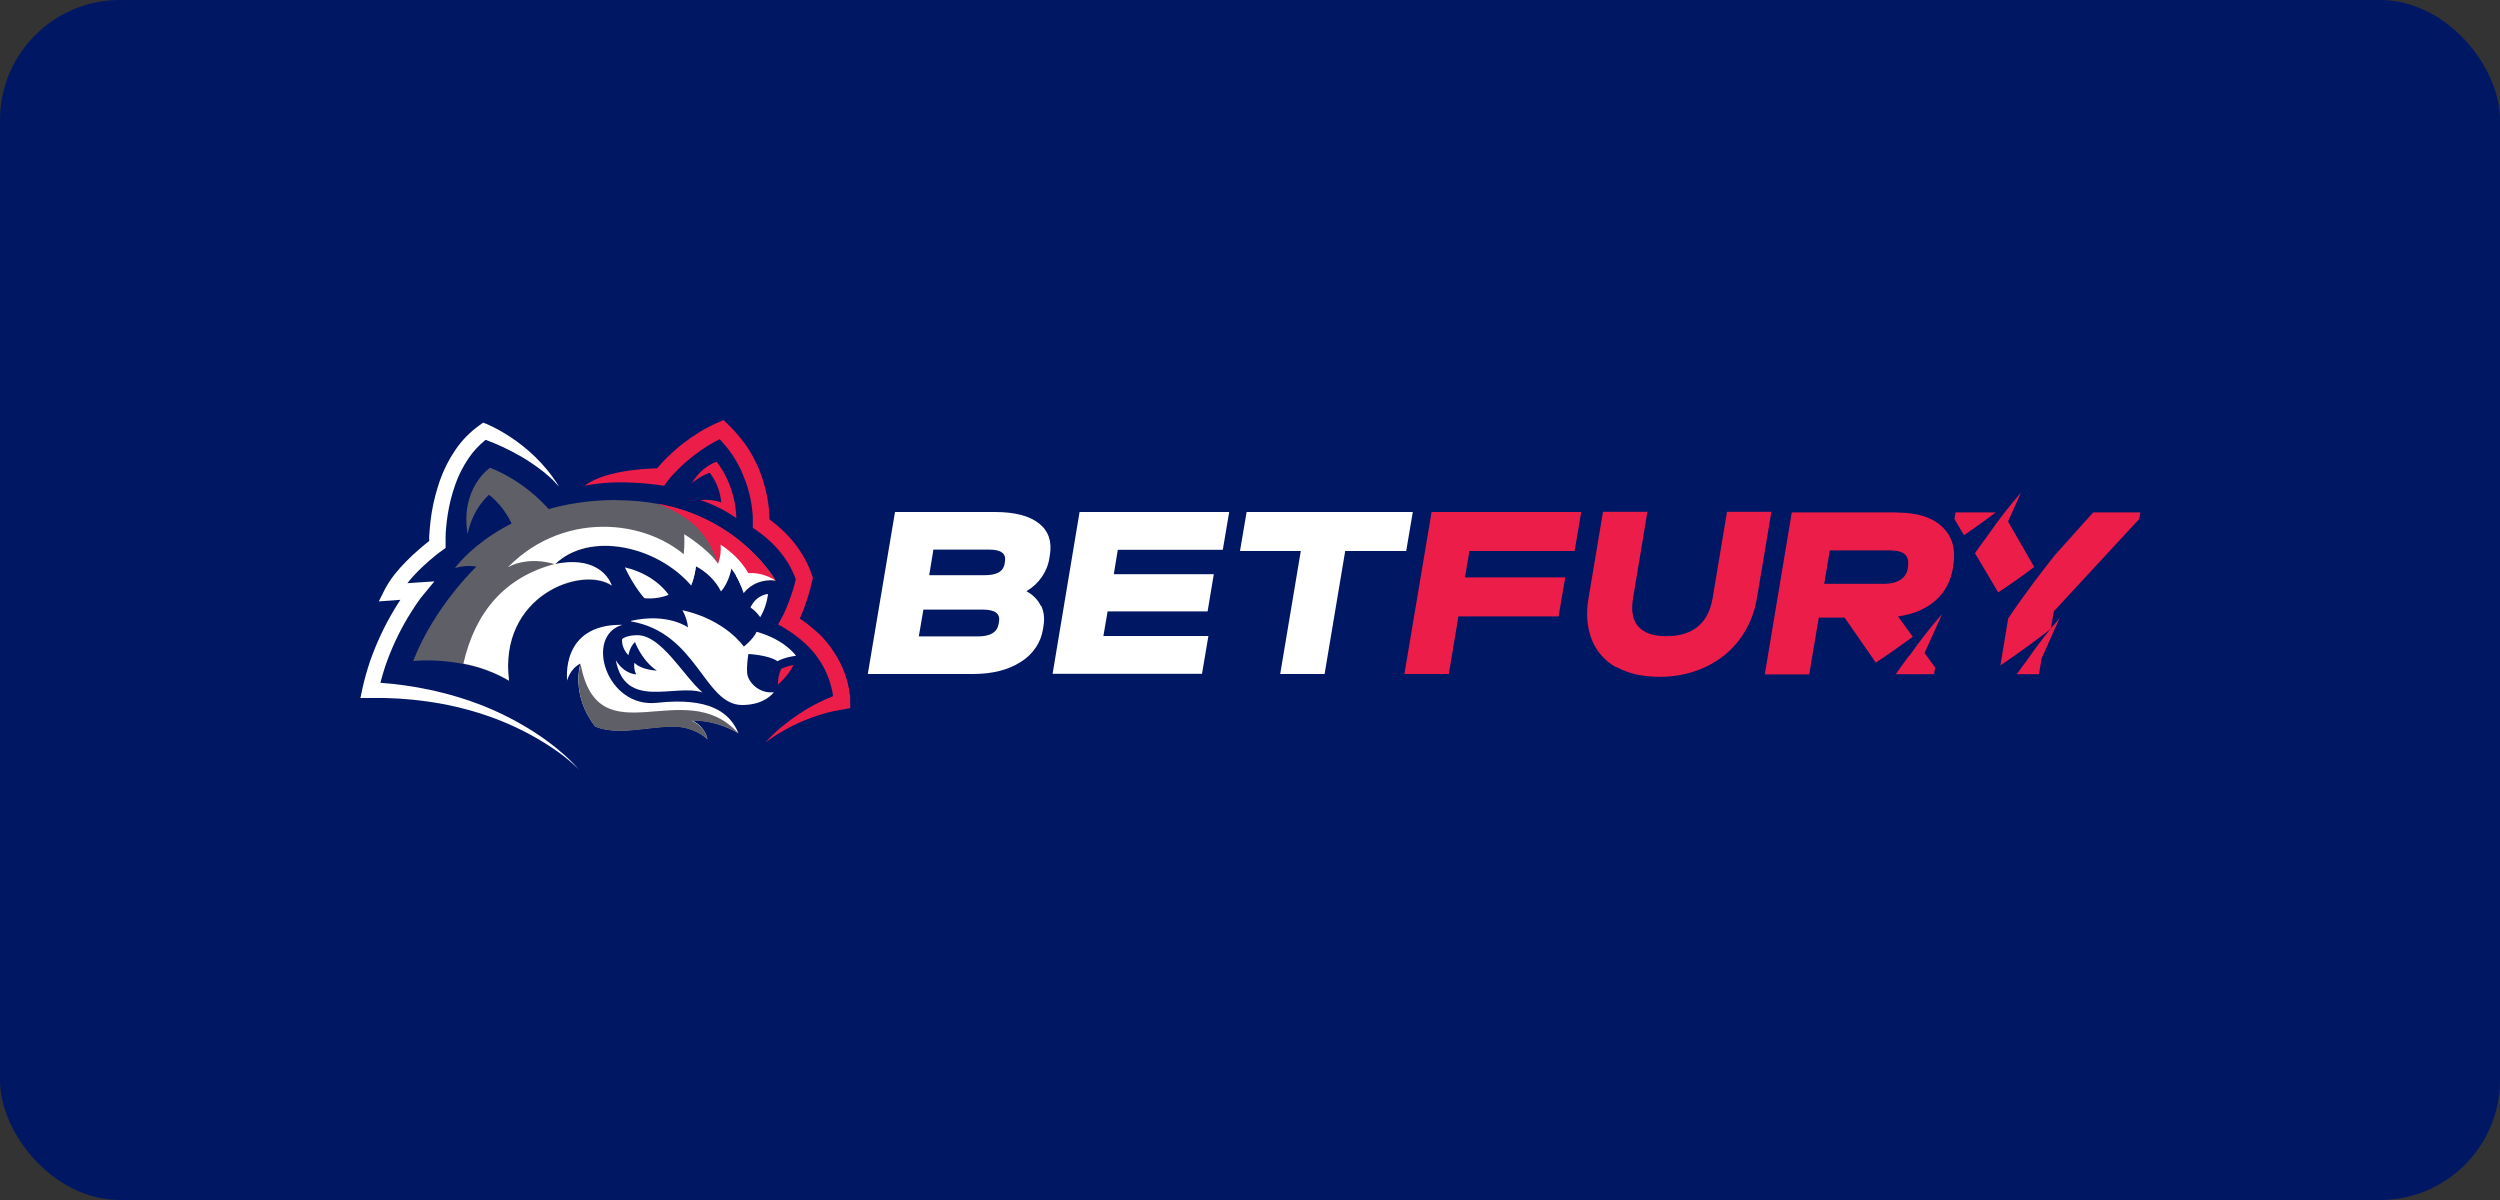 <?xml version="1.0" encoding="UTF-8"?> <svg xmlns="http://www.w3.org/2000/svg" width="125" height="60" viewBox="0 0 125 60" fill="none"><rect x="0" y="0" width="125" height="60" fill="#333333" stroke="none"/><rect width="125" height="60" rx="6" fill="#001764"></rect><path d="M97.78 25.62L97.72 25.95L98.2 26.76C98.82 26.34 99.35 25.95 99.79 25.62H97.78Z" fill="#ED1D49"></path><path d="M100.4 26.08L101.05 24.63C100.47 25.3 99.92 26 99.42 26.73C99.2 27.02 98.97 27.34 98.75 27.66L99.91 29.62C100.61 29.16 101.22 28.72 101.71 28.35L100.4 26.07V26.08Z" fill="#ED1D49"></path><path d="M101.35 33.01C101.18 33.23 101.01 33.47 100.84 33.71H101.95L102.08 32.92L102.98 30.91C102.4 31.58 101.85 32.28 101.35 33.01Z" fill="#ED1D49"></path><path d="M104.66 25.62L102.74 27.76C102.2 28.44 101.27 29.64 100.41 30.92L100.02 33.27C101.12 32.53 101.99 31.87 102.54 31.44L102.69 30.57L106.96 25.95L107.02 25.62H104.68H104.66Z" fill="#ED1D49"></path><path d="M94.87 25.62H89.59L88.24 33.72H90.46L90.94 30.88H92.23L93.79 33.13C94.5 32.66 95.13 32.21 95.64 31.84L94.9 30.82C95.68 30.71 96.3 30.44 96.77 30.03C97.24 29.62 97.53 29.08 97.64 28.43L97.66 28.31C97.8 27.48 97.62 26.83 97.12 26.35C96.62 25.87 95.87 25.63 94.87 25.63V25.62ZM95.41 28.29L95.39 28.41C95.38 28.52 95.34 28.64 95.27 28.74C95.21 28.84 95.12 28.93 95.02 28.99C94.82 29.12 94.56 29.19 94.22 29.19H91.21L91.49 27.52H94.5C95.19 27.52 95.48 27.78 95.4 28.29H95.41Z" fill="#ED1D49"></path><path d="M95.46 32.78C95.24 33.07 95.01 33.39 94.79 33.71H96.7L96.76 33.38L96.23 32.65L97.11 30.69C96.53 31.36 95.98 32.06 95.47 32.79L95.46 32.78Z" fill="#ED1D49"></path><path d="M52.06 30.29C52.2 30.59 52.24 30.93 52.17 31.33L52.15 31.45C52.1 31.78 51.98 32.1 51.78 32.39C51.59 32.67 51.33 32.92 51.03 33.1C50.41 33.5 49.61 33.7 48.63 33.7H43.39L44.75 25.6H49.74C50.73 25.6 51.47 25.79 51.95 26.17C52.43 26.55 52.61 27.09 52.49 27.78L52.47 27.9C52.42 28.24 52.29 28.56 52.09 28.85C51.89 29.14 51.63 29.38 51.32 29.56C51.64 29.73 51.89 29.98 52.04 30.29H52.06ZM46.67 27.48L46.46 28.76H49.23C49.54 28.76 49.78 28.71 49.94 28.62C50.02 28.57 50.09 28.51 50.14 28.43C50.19 28.35 50.22 28.27 50.23 28.18L50.25 28.06C50.31 27.67 50.05 27.48 49.45 27.48H46.68H46.67ZM49.95 31.08C50.02 30.68 49.75 30.48 49.14 30.48H46.17L45.94 31.82H48.91C49.52 31.82 49.86 31.61 49.93 31.2L49.95 31.08Z" fill="white"></path><path d="M53.99 25.6H61.46L61.14 27.49H55.89L55.69 28.71H60.69L60.38 30.57H55.38L55.17 31.8H60.42L60.1 33.69H52.63L53.98 25.59L53.99 25.6Z" fill="white"></path><path d="M65.05 27.55H62L62.33 25.6H70.64L70.31 27.55H67.26L66.23 33.7H64.01L65.04 27.55H65.05Z" fill="white"></path><path d="M71.58 25.6H79.06L78.73 27.55H73.47L73.25 28.87H78.26L77.93 30.82H72.92L72.44 33.7H70.22L71.58 25.6Z" fill="#ED1D49"></path><path d="M80.82 33.37C80.25 33.06 79.81 32.56 79.59 31.98C79.35 31.38 79.29 30.68 79.43 29.89L80.15 25.59H82.37L81.65 29.92C81.55 30.54 81.63 31.01 81.92 31.33C82.2 31.65 82.67 31.81 83.32 31.81C83.98 31.81 84.5 31.65 84.89 31.33C85.28 31.01 85.52 30.54 85.63 29.92L86.35 25.59H88.57L87.85 29.88C87.72 30.68 87.43 31.37 86.98 31.97C86.54 32.56 85.96 33.03 85.27 33.35C84.56 33.68 83.77 33.85 82.97 33.84C82.13 33.84 81.41 33.68 80.83 33.35L80.82 33.37Z" fill="#ED1D49"></path><path d="M30.84 25C25.16 25 22.75 28.4 22.75 28.4C23.1 28.3 23.46 28.27 23.82 28.33C23.82 28.33 21.71 30.33 20.66 33.05C20.66 33.05 23.28 32.75 25.45 34.05C24.92 29.8 29.08 28.28 30.59 29.29C30.38 28.73 29.66 27.83 27.75 28.22C29.45 26.56 32.83 27.28 34.56 29.28C34.68 28.97 34.76 28.64 34.8 28.31C34.8 28.31 35.78 28.79 36.06 29.57C36.12 29.06 36.58 28.43 36.58 28.43C36.58 28.43 36.95 28.88 37.19 29.66C37.37 29.43 37.61 29.25 37.89 29.14C38.17 29.03 38.48 28.99 38.78 29.03C38.78 29.03 36.53 25.01 30.84 25.01V25Z" fill="#5F5F68"></path><path d="M27.74 28.2C25.29 28.84 23.77 30.55 23.17 33.18C23.98 33.33 24.75 33.62 25.45 34.03C24.92 29.78 29.08 28.26 30.59 29.27C30.38 28.71 29.65 27.81 27.74 28.2Z" fill="white"></path><path d="M33.41 25.3C34.92 25.9 36.39 26.65 37.37 28.66L37.97 29.1C38.23 29.02 38.5 28.99 38.78 29.02C38.78 29.02 37.22 26.23 33.41 25.3Z" fill="#636363"></path><path d="M27.9 26.03C26.46 24.06 24.5 23.39 24.5 23.39C24.5 23.39 23 24.39 23.38 26.7C23.65 25.39 24.45 24.74 24.45 24.74C24.45 24.74 25.4 25.41 25.8 26.75C26.2 28.1 27.9 26.02 27.9 26.02V26.03Z" fill="#5F5F68"></path><path d="M37.52 30.38C37.83 29.72 38.4 29.7 38.4 29.7C38.35 30.11 38.22 30.51 38.01 30.86C37.88 30.67 37.71 30.5 37.52 30.37V30.38Z" fill="white"></path><path d="M31.55 31.07C34.87 31.64 35.2 35.25 37.11 35.25C38.27 35.25 38.69 34.61 38.69 34.61C37.94 34.7 37.4 34.09 37.36 33.67C37.32 33.25 37.42 32.7 37.42 32.7C37.42 32.7 38.44 32.75 38.87 33.06C39.28 32.84 39.8 32.79 39.8 32.79C39.8 32.79 39.25 31.98 37.83 31.59C37.65 31.98 37.19 32.33 37.19 32.33C37.19 32.33 36.29 30.99 34.12 30.51C34.27 30.78 34.37 31.07 34.4 31.37C34.4 31.37 33.4 30.63 31.56 31.04L31.55 31.07Z" fill="white"></path><path d="M31.42 32.76C31.03 32.35 31.11 31.95 31.11 31.95C31.11 31.95 31.3 31.76 31.87 31.76C33.07 31.76 34.15 33.77 35.12 34.62C33.74 34.17 31.26 35.52 30.79 33.01C31.22 33.72 31.81 33.72 31.81 33.72C31.72 33.54 31.69 33.34 31.72 33.14C32.09 33.51 32.84 33.53 32.84 33.53C32.07 33.01 31.75 32.1 31.75 32.1C31.47 32.37 31.42 32.77 31.42 32.77V32.76Z" fill="white"></path><path d="M31.1 31.25C29.22 31.8 30.31 35.42 32.85 35.14C35.39 34.86 36.48 35.57 36.92 36.66C36.22 36.24 35.4 36.01 34.56 36.01C34.77 36.09 34.95 36.22 35.09 36.39C35.23 36.55 35.33 36.75 35.37 36.95C34.91 36.54 34.3 36.32 33.67 36.32C32.32 36.32 30.92 36.79 29.76 36.32C28.52 34.73 29.02 33.18 29.02 33.18C28.48 33.45 28.36 34.03 28.36 34.03C28.36 34.03 27.99 31.22 31.08 31.24L31.1 31.25Z" fill="white"></path><path d="M36.92 36.67C34.25 33.68 29.92 37.97 29.03 33.2C29.03 33.2 28.52 34.76 29.77 36.34C30.93 36.8 32.33 36.34 33.68 36.34C34.31 36.34 34.92 36.56 35.38 36.97C35.33 36.76 35.24 36.57 35.1 36.41C34.96 36.25 34.78 36.12 34.57 36.03C35.4 36.03 36.22 36.25 36.92 36.67Z" fill="#5F5F68"></path><path d="M31.25 28.38C31.71 29.36 32.22 29.91 32.22 29.91C32.22 29.91 32.85 29.99 33.43 29.74C33.43 29.74 32.81 28.74 31.25 28.37V28.38Z" fill="white"></path><path d="M32.87 25.18C34.38 25.78 35.33 26.49 35.9 28.19L36.8 28.38C37.16 29 38.47 28.98 38.77 29.02C38.77 29.02 37.04 25.92 32.87 25.18Z" fill="#ED1D49"></path><path d="M34.58 24.18C35.12 23.27 35.83 23.09 35.83 23.09C35.83 23.09 36.76 24.15 36.82 25.91C36.27 25.52 35.66 25.22 35.01 25C35.37 24.97 35.72 25 36.06 25.12C36.02 24.59 35.82 24.08 35.49 23.64C35.49 23.64 35.14 23.72 34.57 24.17L34.58 24.18Z" fill="#ED1D49"></path><path d="M38.9 34.23C39.22 33.95 39.49 33.62 39.68 33.25C39.46 33.29 39.26 33.35 39.06 33.44C38.95 33.69 38.89 33.95 38.9 34.22V34.23Z" fill="#ED1D49"></path><path d="M36.17 21L35.91 21.12C35.59 21.26 35.28 21.42 34.98 21.6C34.69 21.78 34.4 21.98 34.13 22.19C33.86 22.4 33.61 22.63 33.37 22.86C33.25 22.98 33.13 23.1 33.02 23.23C32.96 23.29 32.91 23.36 32.85 23.42C32.85 23.42 30.35 23.42 29.23 24.29C31.02 23.9 33.2 24.29 33.2 24.29L33.36 24.08L33.42 24L33.49 23.91C33.54 23.85 33.59 23.8 33.64 23.74C33.74 23.63 33.85 23.52 33.96 23.41C34.18 23.19 34.42 22.99 34.66 22.8C34.9 22.61 35.16 22.43 35.42 22.27C35.6 22.16 35.79 22.06 35.98 21.96C36.2 22.19 36.41 22.44 36.59 22.7C36.71 22.87 36.81 23.05 36.91 23.23C37.01 23.41 37.1 23.6 37.17 23.79C37.33 24.17 37.45 24.57 37.53 24.97C37.57 25.17 37.6 25.37 37.62 25.58C37.63 25.68 37.64 25.78 37.64 25.88V26.39L37.83 26.52L37.86 26.54L37.9 26.57L37.98 26.63C38.04 26.67 38.09 26.71 38.15 26.76C38.26 26.85 38.37 26.94 38.47 27.03C38.68 27.22 38.87 27.42 39.04 27.64C39.21 27.85 39.37 28.08 39.5 28.32C39.61 28.53 39.71 28.74 39.79 28.96C39.76 29.1 39.72 29.25 39.68 29.39C39.63 29.57 39.57 29.74 39.51 29.91C39.45 30.08 39.38 30.25 39.31 30.42C39.28 30.5 39.24 30.59 39.2 30.67L39.14 30.79C39.14 30.79 39.1 30.87 39.08 30.9L38.91 31.22L39.23 31.41C39.57 31.61 39.89 31.85 40.19 32.11C40.26 32.17 40.33 32.24 40.4 32.31C40.47 32.38 40.54 32.45 40.6 32.52C40.73 32.67 40.85 32.82 40.95 32.98C41.17 33.3 41.34 33.64 41.46 34C41.52 34.18 41.57 34.36 41.61 34.54C41.63 34.63 41.64 34.72 41.65 34.81C41.4 34.91 41.15 35.02 40.91 35.14C40.57 35.31 40.25 35.5 39.94 35.71C39.63 35.91 39.33 36.14 39.05 36.37C38.77 36.6 38.51 36.86 38.27 37.13C38.56 36.91 38.86 36.71 39.18 36.53C39.49 36.35 39.82 36.19 40.15 36.05C40.48 35.91 40.82 35.79 41.16 35.69C41.5 35.59 41.85 35.52 42.2 35.46L42.51 35.41V34.9C42.51 34.84 42.5 34.79 42.49 34.73C42.48 34.62 42.46 34.51 42.44 34.4C42.4 34.18 42.34 33.97 42.27 33.76C42.13 33.34 41.92 32.94 41.67 32.56C41.55 32.37 41.41 32.19 41.26 32.02C41.19 31.93 41.11 31.85 41.03 31.77C40.95 31.69 40.87 31.61 40.78 31.54C40.53 31.32 40.27 31.11 39.99 30.93C40.03 30.85 40.06 30.77 40.09 30.69C40.17 30.51 40.24 30.32 40.3 30.13C40.36 29.94 40.43 29.76 40.48 29.56C40.53 29.37 40.58 29.18 40.62 28.99L40.64 28.89L40.61 28.79C40.51 28.49 40.38 28.2 40.23 27.92C40.08 27.65 39.9 27.38 39.7 27.13C39.5 26.88 39.28 26.65 39.05 26.44C38.93 26.33 38.81 26.23 38.68 26.13C38.62 26.08 38.55 26.03 38.49 25.98L38.47 25.96C38.47 25.96 38.47 25.87 38.47 25.82C38.47 25.7 38.46 25.59 38.45 25.48C38.43 25.25 38.39 25.03 38.35 24.8C38.26 24.35 38.13 23.91 37.96 23.48C37.87 23.27 37.77 23.06 37.66 22.85C37.55 22.64 37.43 22.45 37.29 22.25C36.96 21.79 36.58 21.37 36.16 20.99L36.17 21Z" fill="#ED1D49"></path><path d="M38.74 28.96L38.69 28.87C38.69 28.87 38.72 28.93 38.74 28.96Z" fill="white"></path><path d="M36.8 28.78C36.96 29.06 37.08 29.35 37.18 29.65C37.36 29.42 37.6 29.24 37.88 29.13C38.16 29.02 38.47 28.98 38.77 29.02C37.93 28.49 37.15 28.65 36.8 28.78Z" fill="white"></path><path d="M34.79 28.3C32.77 25.96 28.3 25.4 25.4 28.36C25.89 28.08 26.75 27.91 27.74 28.21H27.75C29.46 26.55 32.83 27.27 34.56 29.27C34.68 28.96 34.76 28.63 34.8 28.3H34.79Z" fill="white"></path><path d="M27.92 37.49C27.56 37.19 27.18 36.91 26.78 36.65C25.98 36.13 25.12 35.68 24.23 35.32C23.33 34.96 22.39 34.68 21.44 34.48C20.64 34.31 19.83 34.2 19.02 34.14C19.09 33.85 19.18 33.57 19.27 33.29C19.56 32.45 19.94 31.63 20.4 30.86C20.52 30.67 20.64 30.48 20.76 30.29C20.82 30.2 20.89 30.11 20.95 30.02L21.05 29.88C21.05 29.88 21.12 29.79 21.15 29.76L21.72 29.07L20.79 29.13L20.37 29.16C20.53 28.95 20.71 28.75 20.89 28.57C21.08 28.38 21.27 28.2 21.48 28.02C21.58 27.93 21.69 27.85 21.79 27.76C21.9 27.68 22 27.59 22.11 27.52L22.28 27.4V27.2V27.02C22.28 26.96 22.28 26.9 22.28 26.83C22.28 26.71 22.29 26.58 22.3 26.45C22.32 26.2 22.35 25.95 22.39 25.7C22.47 25.21 22.59 24.72 22.76 24.24C22.92 23.77 23.15 23.33 23.43 22.91C23.66 22.57 23.95 22.26 24.28 21.99C24.56 22.09 24.83 22.21 25.1 22.33C25.44 22.49 25.76 22.66 26.08 22.84C26.4 23.03 26.7 23.23 26.99 23.45C27.14 23.56 27.28 23.67 27.41 23.79C27.48 23.85 27.54 23.91 27.61 23.97L27.7 24.06L27.74 24.1L27.77 24.14L27.95 24.33C26.52 21.98 24.16 21.13 24.16 21.13L23.98 21.26C23.5 21.6 23.08 22.03 22.76 22.51C22.44 22.98 22.19 23.48 22 24.01C21.82 24.53 21.68 25.06 21.59 25.6C21.55 25.87 21.51 26.14 21.49 26.41C21.48 26.54 21.47 26.68 21.46 26.82C21.46 26.89 21.46 26.96 21.46 27.03V27.05C21.4 27.1 21.33 27.15 21.27 27.2C21.16 27.29 21.05 27.38 20.94 27.48C20.72 27.67 20.51 27.86 20.31 28.07C20.1 28.28 19.91 28.49 19.73 28.72C19.54 28.96 19.38 29.21 19.24 29.47L18.94 30.07L19.65 30.02L20.02 29.99C19.91 30.16 19.8 30.33 19.7 30.5C19.21 31.32 18.81 32.18 18.5 33.07C18.35 33.52 18.22 33.97 18.12 34.43L18.02 34.9H18.52C19.46 34.88 20.41 34.94 21.34 35.07C22.28 35.2 23.2 35.41 24.1 35.7C25 35.99 25.87 36.37 26.69 36.83C27.1 37.06 27.5 37.31 27.88 37.58C28.26 37.85 28.62 38.15 28.95 38.48C28.64 38.13 28.31 37.81 27.94 37.51L27.92 37.49Z" fill="white"></path><path d="M36.03 27.23C36.06 27.55 36.02 27.88 35.9 28.19C35.44 27.47 34.21 26.71 34.21 26.71C34.21 26.71 34.29 27.8 33.99 28.59L34.6 29.14C34.69 28.87 34.75 28.59 34.79 28.31C35.34 28.6 35.78 29.04 36.05 29.57C36.46 29.11 36.57 28.43 36.57 28.43C36.78 28.71 36.94 29.01 37.07 29.33L37.61 29.07C37.18 27.92 36.04 27.24 36.04 27.24L36.03 27.23Z" fill="white"></path></svg> 